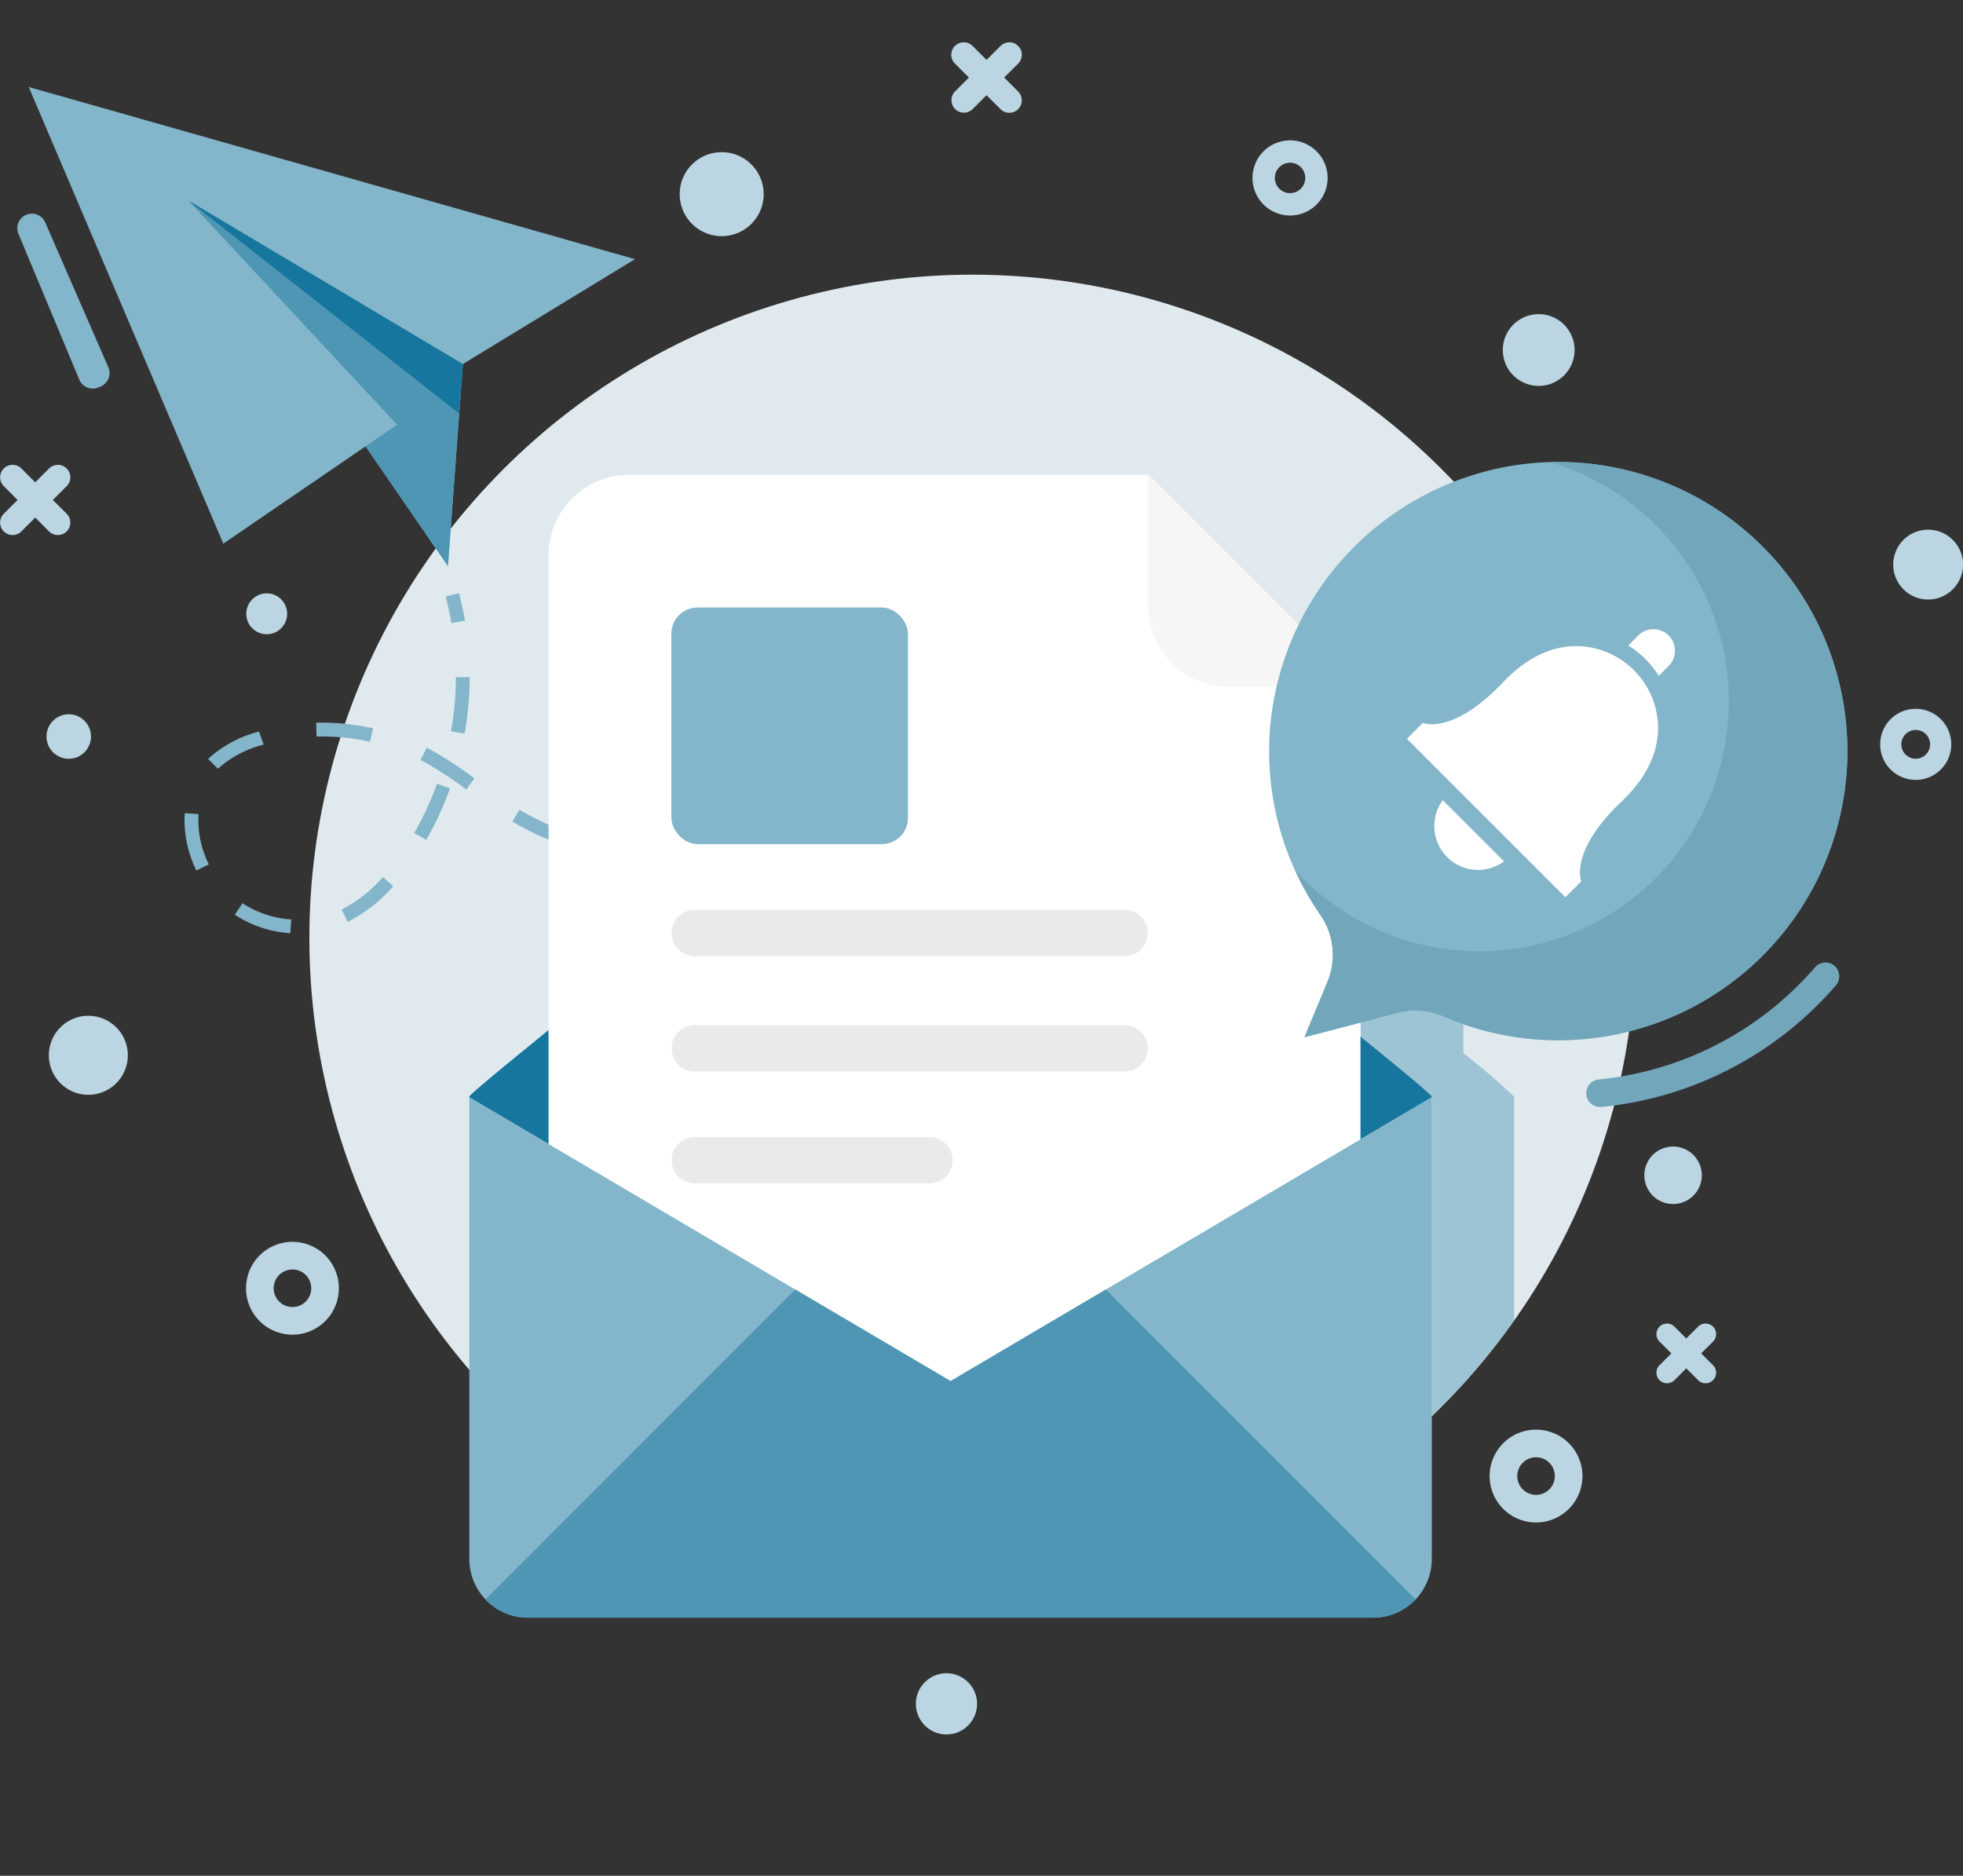<svg xmlns="http://www.w3.org/2000/svg" width="202.442" height="193.434" viewBox="0 0 202.442 193.434">
  <rect x="0" y="0" width="202.442" height="193.434" fill="#333333" stroke="none"/>
  <g id="Group_3337" data-name="Group 3337" transform="translate(-160.315 -102.301)">
    <g id="Group_2982" data-name="Group 2982" transform="translate(162.1 102.301)">
      <g id="Group_2971" data-name="Group 2971" transform="translate(1.794)">
        <circle id="Ellipse_230" data-name="Ellipse 230" cx="68.389" cy="68.389" r="68.389" transform="translate(0 96.716) rotate(-45)" fill="#e0eaee"/>
        <path id="Path_4127" data-name="Path 4127" d="M303.883,206.109V229.1a68.8,68.8,0,0,1-8.487,9.871V206.109h-.013v-.078c-.038-.17-4.164-3.591-7.338-6.189v-1.436l3.839-.993a7.3,7.3,0,0,1,4.714.366c.666.288,1.358.561,2.05.783v3a66.83,66.83,0,0,1,5.222,4.465v.078Z" transform="translate(-151.311 -92.955)" fill="#83b6ca" opacity="0.73"/>
      </g>
      <g id="Group_2981" data-name="Group 2981" transform="translate(0 8.972)">
        <g id="Group_2972" data-name="Group 2972" transform="translate(1.177)">
          <path id="Path_4128" data-name="Path 4128" d="M163.011,110.469l20.069,47.088,14.668-10.034,8.5,12.351,1.534-20.836,17.752-10.817Z" transform="translate(-163.011 -110.469)" fill="#83b6ca"/>
          <path id="Path_4129" data-name="Path 4129" d="M199.521,144.243,181.6,156.506l14.668-10.034,8.5,12.351,1.534-20.836-28.287-16.846Z" transform="translate(-161.532 -109.418)" fill="#4e96b4"/>
          <path id="Path_4130" data-name="Path 4130" d="M205.928,143.094l-27.911-21.954L206.3,137.987Z" transform="translate(-161.532 -109.418)" fill="#17769d"/>
        </g>
        <g id="Group_2973" data-name="Group 2973" transform="translate(17.242 52.189)">
          <path id="Path_4131" data-name="Path 4131" d="M202.751,161.067c-.158-.917-.359-1.832-.6-2.721l1.376-.368c.248.929.458,1.887.624,2.846Z" transform="translate(-175.22 -157.978)" fill="#83b6ca"/>
          <path id="Path_4132" data-name="Path 4132" d="M188.549,192.274a11.773,11.773,0,0,1-5.721-1.909l.788-1.186a10.356,10.356,0,0,0,5.028,1.674Zm5.918-1.162-.628-1.278a14.339,14.339,0,0,0,4.261-3.356l1.06.951A15.7,15.7,0,0,1,194.466,191.112Zm-15.6-5.3a11.746,11.746,0,0,1-1.228-5.176c0-.144,0-.289.009-.433l.018-.309,1.42.1-.014.259c0,.129-.008.254-.008.378a10.3,10.3,0,0,0,1.081,4.546Zm55.118-.325-.007-1.425c1.855-.009,3.765-.085,5.675-.225l.1,1.42C237.811,185.4,235.869,185.482,233.981,185.491ZM228.2,185.3l-.91-.07c-1.751-.146-3.338-.343-4.851-.605l.242-1.4c1.472.255,3.019.447,4.727.59l.891.067Zm17.291-.648-.192-1.412c1.832-.249,3.721-.561,5.613-.926l.269,1.4C249.267,184.087,247.352,184.4,245.493,184.656Zm-28.712-1.44a27.592,27.592,0,0,1-4.666-2.067c-.223-.125-.446-.256-.666-.389l.736-1.22c.208.125.416.248.628.367a26.176,26.176,0,0,0,4.427,1.962Zm-14.217-.567-1.236-.71a31.991,31.991,0,0,0,2.35-5.081l1.34.483A33.545,33.545,0,0,1,202.565,182.649Zm54.25-.158-.335-1.384c1.782-.433,3.636-.924,5.51-1.46l.392,1.37C260.488,181.558,258.616,182.053,256.814,182.491Zm11.07-3.155-.439-1.356q2.715-.88,5.4-1.838l.477,1.343Q270.62,178.446,267.884,179.336Zm-61.191-1.877a39.426,39.426,0,0,0-4.241-2.79l-.477-.253.652-1.267c.17.087.339.178.508.269a41.262,41.262,0,0,1,4.4,2.889Zm-25.615-2.142-1-1.018a12.17,12.17,0,0,1,5.243-2.813l.479,1.343A11.094,11.094,0,0,0,181.078,175.316Zm15.693-2.781a22.633,22.633,0,0,0-4.937-.546l-.578.007-.035-1.424a24.1,24.1,0,0,1,5.862.573Zm9.753-.839-1.4-.249a33.071,33.071,0,0,0,.505-5.578l1.425.007A34.455,34.455,0,0,1,206.524,171.7Z" transform="translate(-177.635 -157.201)" fill="#83b6ca"/>
          <path id="Path_4133" data-name="Path 4133" d="M269.754,174.827l-.506-1.331q1.33-.507,2.656-1.027l.517,1.328Q271.092,174.315,269.754,174.827Z" transform="translate(-168.61 -156.551)" fill="#83b6ca"/>
        </g>
        <path id="Path_4134" data-name="Path 4134" d="M310.664,207.557a1.424,1.424,0,0,1-.137-2.842,33.84,33.84,0,0,0,22.3-11.573,1.424,1.424,0,0,1,2.148,1.871A36.662,36.662,0,0,1,310.8,207.551Q310.731,207.557,310.664,207.557Z" transform="translate(-147.429 -102.373)" fill="#72a6bb"/>
        <g id="Group_2977" data-name="Group 2977" transform="translate(46.611 39.988)">
          <g id="Group_2976" data-name="Group 2976">
            <path id="Path_4135" data-name="Path 4135" d="M303.631,208.893,254,238.161l-49.63-29.268a.284.284,0,0,1,.008-.08c.041-.186,2.78-2.473,6.958-5.867.04-.032.073-.064.113-.1C225.154,191.722,254,168.936,254,168.936s28.848,22.786,42.552,33.913c4.242,3.443,7.03,5.769,7.071,5.964A.283.283,0,0,1,303.631,208.893Z" transform="translate(-204.371 -144.697)" fill="#17769d"/>
            <g id="Group_2974" data-name="Group 2974" transform="translate(8.176)">
              <path id="Path_4136" data-name="Path 4136" d="M273.679,146.871H220.131a8.317,8.317,0,0,0-8.317,8.317v80.963a8.316,8.316,0,0,0,8.317,8.316h67.1a8.316,8.316,0,0,0,8.317-8.316V168.737Z" transform="translate(-211.814 -146.871)" fill="#fff"/>
              <path id="Path_4137" data-name="Path 4137" d="M268.131,160.421a8.316,8.316,0,0,0,8.317,8.316H290l-21.866-21.866Z" transform="translate(-206.266 -146.871)" fill="#f6f6f6"/>
              <rect id="Rectangle_2473" data-name="Rectangle 2473" width="24.399" height="24.399" rx="2.697" transform="translate(12.666 13.686)" fill="#83b6ca"/>
              <path id="Path_4138" data-name="Path 4138" d="M270.086,187.713H225.758a2.387,2.387,0,0,0-2.387,2.387h0a2.387,2.387,0,0,0,2.387,2.387h44.328a2.387,2.387,0,0,0,2.387-2.387h0A2.387,2.387,0,0,0,270.086,187.713Z" transform="translate(-210.676 -142.848)" fill="#e9eaea"/>
              <path id="Path_4139" data-name="Path 4139" d="M270.086,198.537H225.758a2.387,2.387,0,0,0-2.387,2.387h0a2.387,2.387,0,0,0,2.387,2.387h44.328a2.387,2.387,0,0,0,2.387-2.387h0A2.387,2.387,0,0,0,270.086,198.537Z" transform="translate(-210.676 -141.782)" fill="#e9eaea"/>
              <path id="Path_4140" data-name="Path 4140" d="M249.955,209.037h-24.2a2.387,2.387,0,0,0-2.387,2.387h0a2.387,2.387,0,0,0,2.387,2.387h24.2a2.387,2.387,0,0,0,2.387-2.387h0A2.387,2.387,0,0,0,249.955,209.037Z" transform="translate(-210.676 -140.747)" fill="#e9eaea"/>
            </g>
            <g id="Group_2975" data-name="Group 2975" transform="translate(0.005 64.195)">
              <path id="Path_4141" data-name="Path 4141" d="M303.636,205.309v47.614a6.064,6.064,0,0,1-6.048,6.047h-87.18a6.049,6.049,0,0,1-6.032-6.047V205.309l49.629,29.262Z" transform="translate(-204.376 -205.309)" fill="#83b6ca"/>
              <path id="Path_4142" data-name="Path 4142" d="M301.809,255.3l-31.944-31.944-16.01,9.439-16.015-9.443L205.9,255.3a5.994,5.994,0,0,0,4.363,1.9h87.18A6.018,6.018,0,0,0,301.809,255.3Z" transform="translate(-204.226 -203.532)" fill="#4e96b4"/>
            </g>
          </g>
        </g>
        <g id="Group_2980" data-name="Group 2980" transform="translate(129.101 38.672)">
          <g id="Group_2979" data-name="Group 2979">
            <path id="Path_4143" data-name="Path 4143" d="M306.263,145.821a29.939,29.939,0,0,0-26.722,27.5,29.6,29.6,0,0,0,5.23,19.1,7.231,7.231,0,0,1,.689,6.892l-2.356,5.673,9.631-2.5a7.259,7.259,0,0,1,4.715.365,29.816,29.816,0,1,0,8.814-57.031Z" transform="translate(-279.463 -145.673)" fill="#83b6ca"/>
            <g id="Group_2978" data-name="Group 2978" transform="translate(14.213 17.238)">
              <path id="Path_4144" data-name="Path 4144" d="M308.741,188.852l1.639-1.638s-1.3-3.068,4.156-8.24c3.247-3.079,3.974-6.06,3.71-8.5a8.518,8.518,0,0,0-7.468-7.469c-2.438-.264-5.419.462-8.5,3.711-5.173,5.456-8.24,4.155-8.24,4.155l-1.639,1.639Z" transform="translate(-292.402 -161.208)" fill="#fff"/>
              <path id="Path_4145" data-name="Path 4145" d="M295.845,177.42a4.515,4.515,0,0,0,6.312,6.311Z" transform="translate(-292.149 -159.783)" fill="#fff"/>
              <path id="Path_4146" data-name="Path 4146" d="M317.345,165.155l-1.021,1.021a9.866,9.866,0,0,0-3.145-3.129l1.028-1.029a2.218,2.218,0,1,1,3.137,3.137Z" transform="translate(-290.355 -161.365)" fill="#fff"/>
            </g>
          </g>
          <path id="Path_4147" data-name="Path 4147" d="M308.235,145.693a25.753,25.753,0,1,1-26.325,42.1,29.791,29.791,0,0,0,2.62,4.625,7.231,7.231,0,0,1,.689,6.892l-2.356,5.673,9.631-2.5a7.259,7.259,0,0,1,4.715.365,29.81,29.81,0,1,0,11.027-57.159Z" transform="translate(-279.222 -145.672)" fill="#72a6bb"/>
        </g>
        <path id="Path_4148" data-name="Path 4148" d="M164.817,123.261l6.51,14.938a1.5,1.5,0,0,1-.782,1.976l-.232.1a1.5,1.5,0,0,1-1.978-.794l-6.277-15.039a1.5,1.5,0,0,1,.863-1.99h0A1.5,1.5,0,0,1,164.817,123.261Z" transform="translate(-161.939 -109.298)" fill="#83b6ca"/>
      </g>
    </g>
    <g id="Group_2983" data-name="Group 2983" transform="translate(160.315 106.666)">
      <path id="Path_4149" data-name="Path 4149" d="M188.2,218.877a4.786,4.786,0,1,0,4.785,4.786A4.785,4.785,0,0,0,188.2,218.877Zm0,6.723a1.937,1.937,0,1,1,1.937-1.937A1.937,1.937,0,0,1,188.2,225.6Z" transform="translate(-158.039 -95.183)" fill="#bbd6e2"/>
      <path id="Path_4150" data-name="Path 4150" d="M304.95,236.507a4.786,4.786,0,1,0,4.785,4.785A4.785,4.785,0,0,0,304.95,236.507Zm0,6.723a1.937,1.937,0,1,1,1.937-1.938A1.938,1.938,0,0,1,304.95,243.23Z" transform="translate(-146.539 -93.446)" fill="#bbd6e2"/>
      <path id="Path_4151" data-name="Path 4151" d="M340.493,168.839a3.665,3.665,0,1,0,3.665,3.665A3.664,3.664,0,0,0,340.493,168.839Zm0,5.148a1.483,1.483,0,1,1,1.483-1.483A1.483,1.483,0,0,1,340.493,173.987Z" transform="translate(-142.927 -100.112)" fill="#bbd6e2"/>
      <path id="Path_4152" data-name="Path 4152" d="M281.774,115.477a3.874,3.874,0,1,0,3.874,3.874A3.874,3.874,0,0,0,281.774,115.477Zm0,5.443a1.568,1.568,0,1,1,1.568-1.569A1.568,1.568,0,0,1,281.774,120.92Z" transform="translate(-148.732 -105.368)" fill="#bbd6e2"/>
      <path id="Path_4153" data-name="Path 4153" d="M168.973,197.656a4.073,4.073,0,1,0,4.074,4.073A4.073,4.073,0,0,0,168.973,197.656Z" transform="translate(-159.863 -97.273)" fill="#bbd6e2"/>
      <path id="Path_4154" data-name="Path 4154" d="M317.65,209.931a2.963,2.963,0,1,0,2.963,2.963A2.963,2.963,0,0,0,317.65,209.931Z" transform="translate(-145.108 -96.064)" fill="#bbd6e2"/>
      <path id="Path_4155" data-name="Path 4155" d="M228.456,116.586a4.33,4.33,0,1,0,4.33,4.33A4.33,4.33,0,0,0,228.456,116.586Z" transform="translate(-154.029 -105.259)" fill="#bbd6e2"/>
      <path id="Path_4156" data-name="Path 4156" d="M249.454,259.374a3.155,3.155,0,1,0,3.155,3.156A3.156,3.156,0,0,0,249.454,259.374Z" transform="translate(-151.845 -91.193)" fill="#bbd6e2"/>
      <path id="Path_4157" data-name="Path 4157" d="M305.1,131.79a3.7,3.7,0,1,0,3.7,3.7A3.7,3.7,0,0,0,305.1,131.79Z" transform="translate(-146.417 -103.761)" fill="#bbd6e2"/>
      <circle id="Ellipse_231" data-name="Ellipse 231" cx="2.108" cy="2.108" r="2.108" transform="translate(25.398 56.822)" fill="#bbd6e2"/>
      <path id="Path_4158" data-name="Path 4158" d="M341.652,152.026a3.6,3.6,0,1,0,3.6,3.6A3.6,3.6,0,0,0,341.652,152.026Z" transform="translate(-142.806 -101.768)" fill="#bbd6e2"/>
      <circle id="Ellipse_232" data-name="Ellipse 232" cx="2.295" cy="2.295" r="2.295" transform="translate(4.795 69.29)" fill="#bbd6e2"/>
      <path id="Path_4159" data-name="Path 4159" d="M255.077,109.908l1.441-1.441a1.284,1.284,0,1,0-1.816-1.817l-1.441,1.441-1.441-1.441A1.285,1.285,0,1,0,250,108.467l1.441,1.441L250,111.349a1.285,1.285,0,0,0,1.817,1.817l1.441-1.441,1.441,1.441a1.284,1.284,0,1,0,1.816-1.817Z" transform="translate(-151.517 -106.275)" fill="#bbd6e2"/>
      <path id="Path_4160" data-name="Path 4160" d="M165.765,149.558l1.441-1.441a1.285,1.285,0,0,0-1.817-1.817l-1.441,1.441-1.441-1.441a1.285,1.285,0,0,0-1.817,1.817l1.441,1.441L160.69,151a1.285,1.285,0,0,0,1.817,1.817l1.441-1.441,1.441,1.441A1.285,1.285,0,0,0,167.206,151Z" transform="translate(-160.315 -102.369)" fill="#bbd6e2"/>
      <path id="Path_4161" data-name="Path 4161" d="M320.437,229.625l1.222-1.22a1.088,1.088,0,1,0-1.539-1.539l-1.22,1.22-1.22-1.22a1.088,1.088,0,1,0-1.539,1.539l1.22,1.22-1.22,1.22a1.088,1.088,0,1,0,1.539,1.539l1.22-1.22,1.22,1.22a1.088,1.088,0,1,0,1.539-1.539Z" transform="translate(-144.996 -94.427)" fill="#bbd6e2"/>
    </g>
  </g>
</svg>
